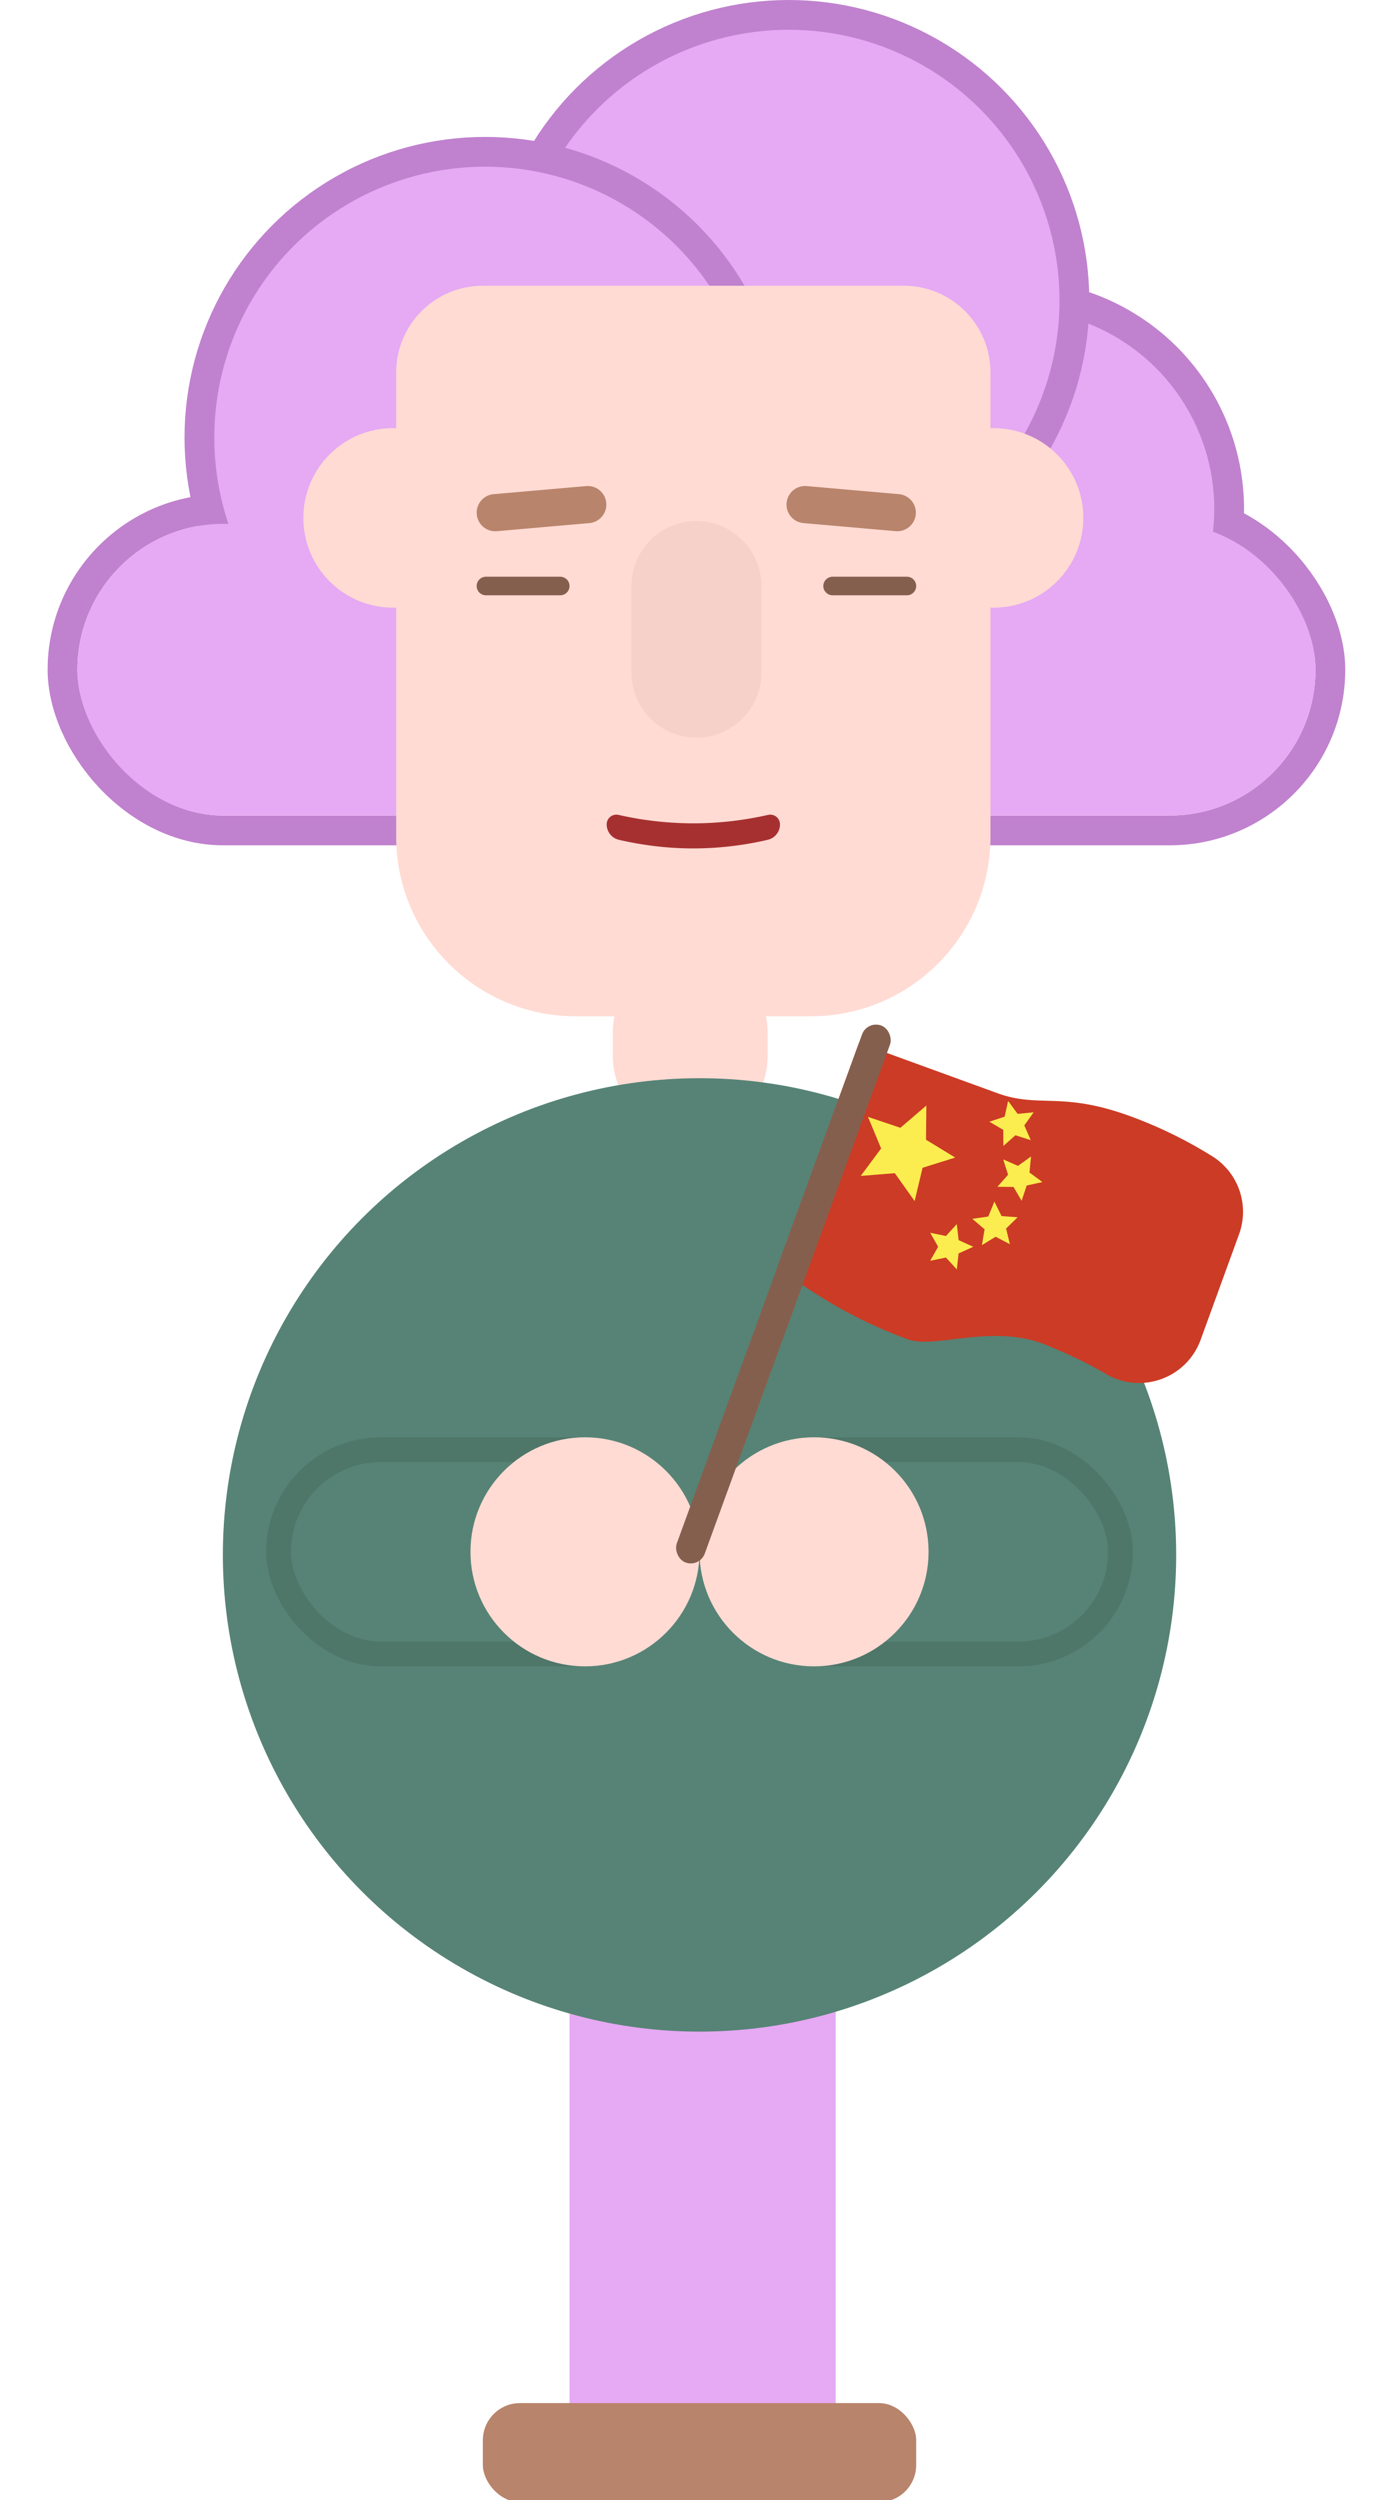 <?xml version="1.0" encoding="UTF-8"?> <svg xmlns="http://www.w3.org/2000/svg" width="231" height="420" viewBox="0 0 231 420"> <g fill="none" fill-rule="evenodd"> <g transform="translate(5)"> <rect stroke="#C081CE" stroke-width="5" x="5.5" y="85.5" width="213" height="54" rx="27"></rect> <circle stroke="#C081CE" stroke-width="5" fill="#E6A9F4" cx="165.5" cy="85.5" r="36"></circle> <circle stroke="#C081CE" stroke-width="5" fill="#E6A9F4" cx="127.5" cy="50.5" r="48"></circle> <circle stroke="#C081CE" stroke-width="5" fill="#E6A9F4" cx="76.5" cy="73.5" r="48"></circle> <rect fill="#E6A9F4" x="8" y="88" width="208" height="49" rx="24.5"></rect> </g> <g transform="translate(0 48)"> <g fill="#FFDBD4" transform="translate(50.96)"> <circle cx="115.96" cy="39" r="15.08"></circle> <circle cx="15.08" cy="39" r="15.08"></circle> <path d="M30.16 0h70.72c8.041 0 14.56 6.519 14.56 14.56v78c0 16.657-13.503 30.16-30.16 30.16H45.76c-16.657 0-30.16-13.503-30.16-30.16v-78C15.6 6.519 22.119 0 30.16 0z"></path> <path d="M65 112.32c7.18 0 13 5.82 13 13v4.16c0 7.18-5.82 13-13 13s-13-5.82-13-13v-4.16c0-7.18 5.82-13 13-13z"></path> </g> <path d="M117 39.52c6.03 0 10.92 4.89 10.92 10.92V65c0 6.03-4.89 10.92-10.92 10.92S106.08 71.03 106.08 65V50.44c0-6.03 4.89-10.92 10.92-10.92z" fill="#F5D1CA"></path> <path d="m82.958 35.012 15.54-1.36a3.12 3.12 0 0 1 .544 6.216l-15.54 1.36a3.12 3.12 0 1 1-.544-6.216z" fill="#B8846B"></path> <path d="M81.64 48.88h12.48a1.56 1.56 0 0 1 0 3.12H81.64a1.56 1.56 0 0 1 0-3.12zM139.88 48.88h12.48a1.56 1.56 0 0 1 0 3.12h-12.48a1.56 1.56 0 0 1 0-3.12z" fill="#855F4D"></path> <path d="m135.502 33.652 15.54 1.36a3.12 3.12 0 0 1-.544 6.216l-15.54-1.36a3.12 3.12 0 0 1 .544-6.216z" fill="#B8846B"></path> <path d="M103.914 88.887a56.813 56.813 0 0 0 12.566 1.42c4.189 0 8.377-.473 12.566-1.42a1.634 1.634 0 0 1 1.994 1.593c0 1.24-.856 2.317-2.065 2.597a55.328 55.328 0 0 1-12.495 1.444c-4.165 0-8.33-.482-12.495-1.444a2.665 2.665 0 0 1-2.065-2.597 1.634 1.634 0 0 1 1.994-1.593z" fill="#A63030"></path> <rect fill="#E6A9F4" x="95.68" y="222.56" width="44.72" height="149.76" rx="9.36"></rect> <circle fill="#568375" cx="117.52" cy="213.2" r="80.08"></circle> <g transform="translate(44.72 193.44)"> <rect stroke="#4E7669" stroke-width="4.16" fill="#568375" x="2.08" y="2.08" width="68.64" height="34.32" rx="17.16"></rect> <rect stroke="#4E7669" stroke-width="4.16" fill="#568375" x="74.88" y="2.08" width="68.64" height="34.32" rx="17.16"></rect> <circle fill="#FFDBD4" cx="53.56" cy="19.24" r="19.24"></circle> <circle fill="#FFDBD4" cx="92.04" cy="19.24" r="19.24"></circle> </g> <rect fill="#B8846B" x="81.12" y="355.68" width="72.8" height="16.64" rx="6.24"></rect> </g> <g transform="rotate(20 -413.227 498.797)"> <path d="M0 4h24.76c7.441 0 9.983-4 22.175-4 5.157 0 10.271.537 15.343 1.61A11 11 0 0 1 71 12.372v18.897c0 6.075-4.925 11-11 11a11 11 0 0 1-2.035-.19c-3.193-.601-6.87-.979-11.03-1.134C37.14 40.581 29.649 48 24.76 48 16.4 48 8.147 46.667 0 44V4z" fill="#CC3B25"></path> <rect fill="#855F4D" width="5" height="96" rx="2.5"></rect> <g fill="#FBED4F"> <path d="m13.148 22.522-5.225 2.393 1.643-5.507-3.89-4.23 5.745-.138 2.82-5.008 1.908 5.421 5.633 1.135-4.566 3.49.662 5.708zM27.779 9.455l-2.66-.487 2.12-1.68-.359-2.68 2.253 1.497 2.438-1.17-.728 2.605 1.866 1.958-2.702.113-1.286 2.38zM31.119 16.264l-1.65-2.142 2.698.17 1.528-2.231.672 2.62 2.594.762-2.284 1.449.076 2.703-2.083-1.724-2.547.908zM30.389 23.993l.113-2.702 1.958 1.866 2.604-.728-1.169 2.438 1.497 2.253-2.68-.359-1.68 2.12-.487-2.66-2.535-.942zM24.83 29.503l1.03-2.5 1.202 2.422 2.697.207-1.933 1.892.637 2.628-2.397-1.253-2.303 1.417.452-2.666-2.06-1.753z"></path> </g> </g> </g> </svg> 